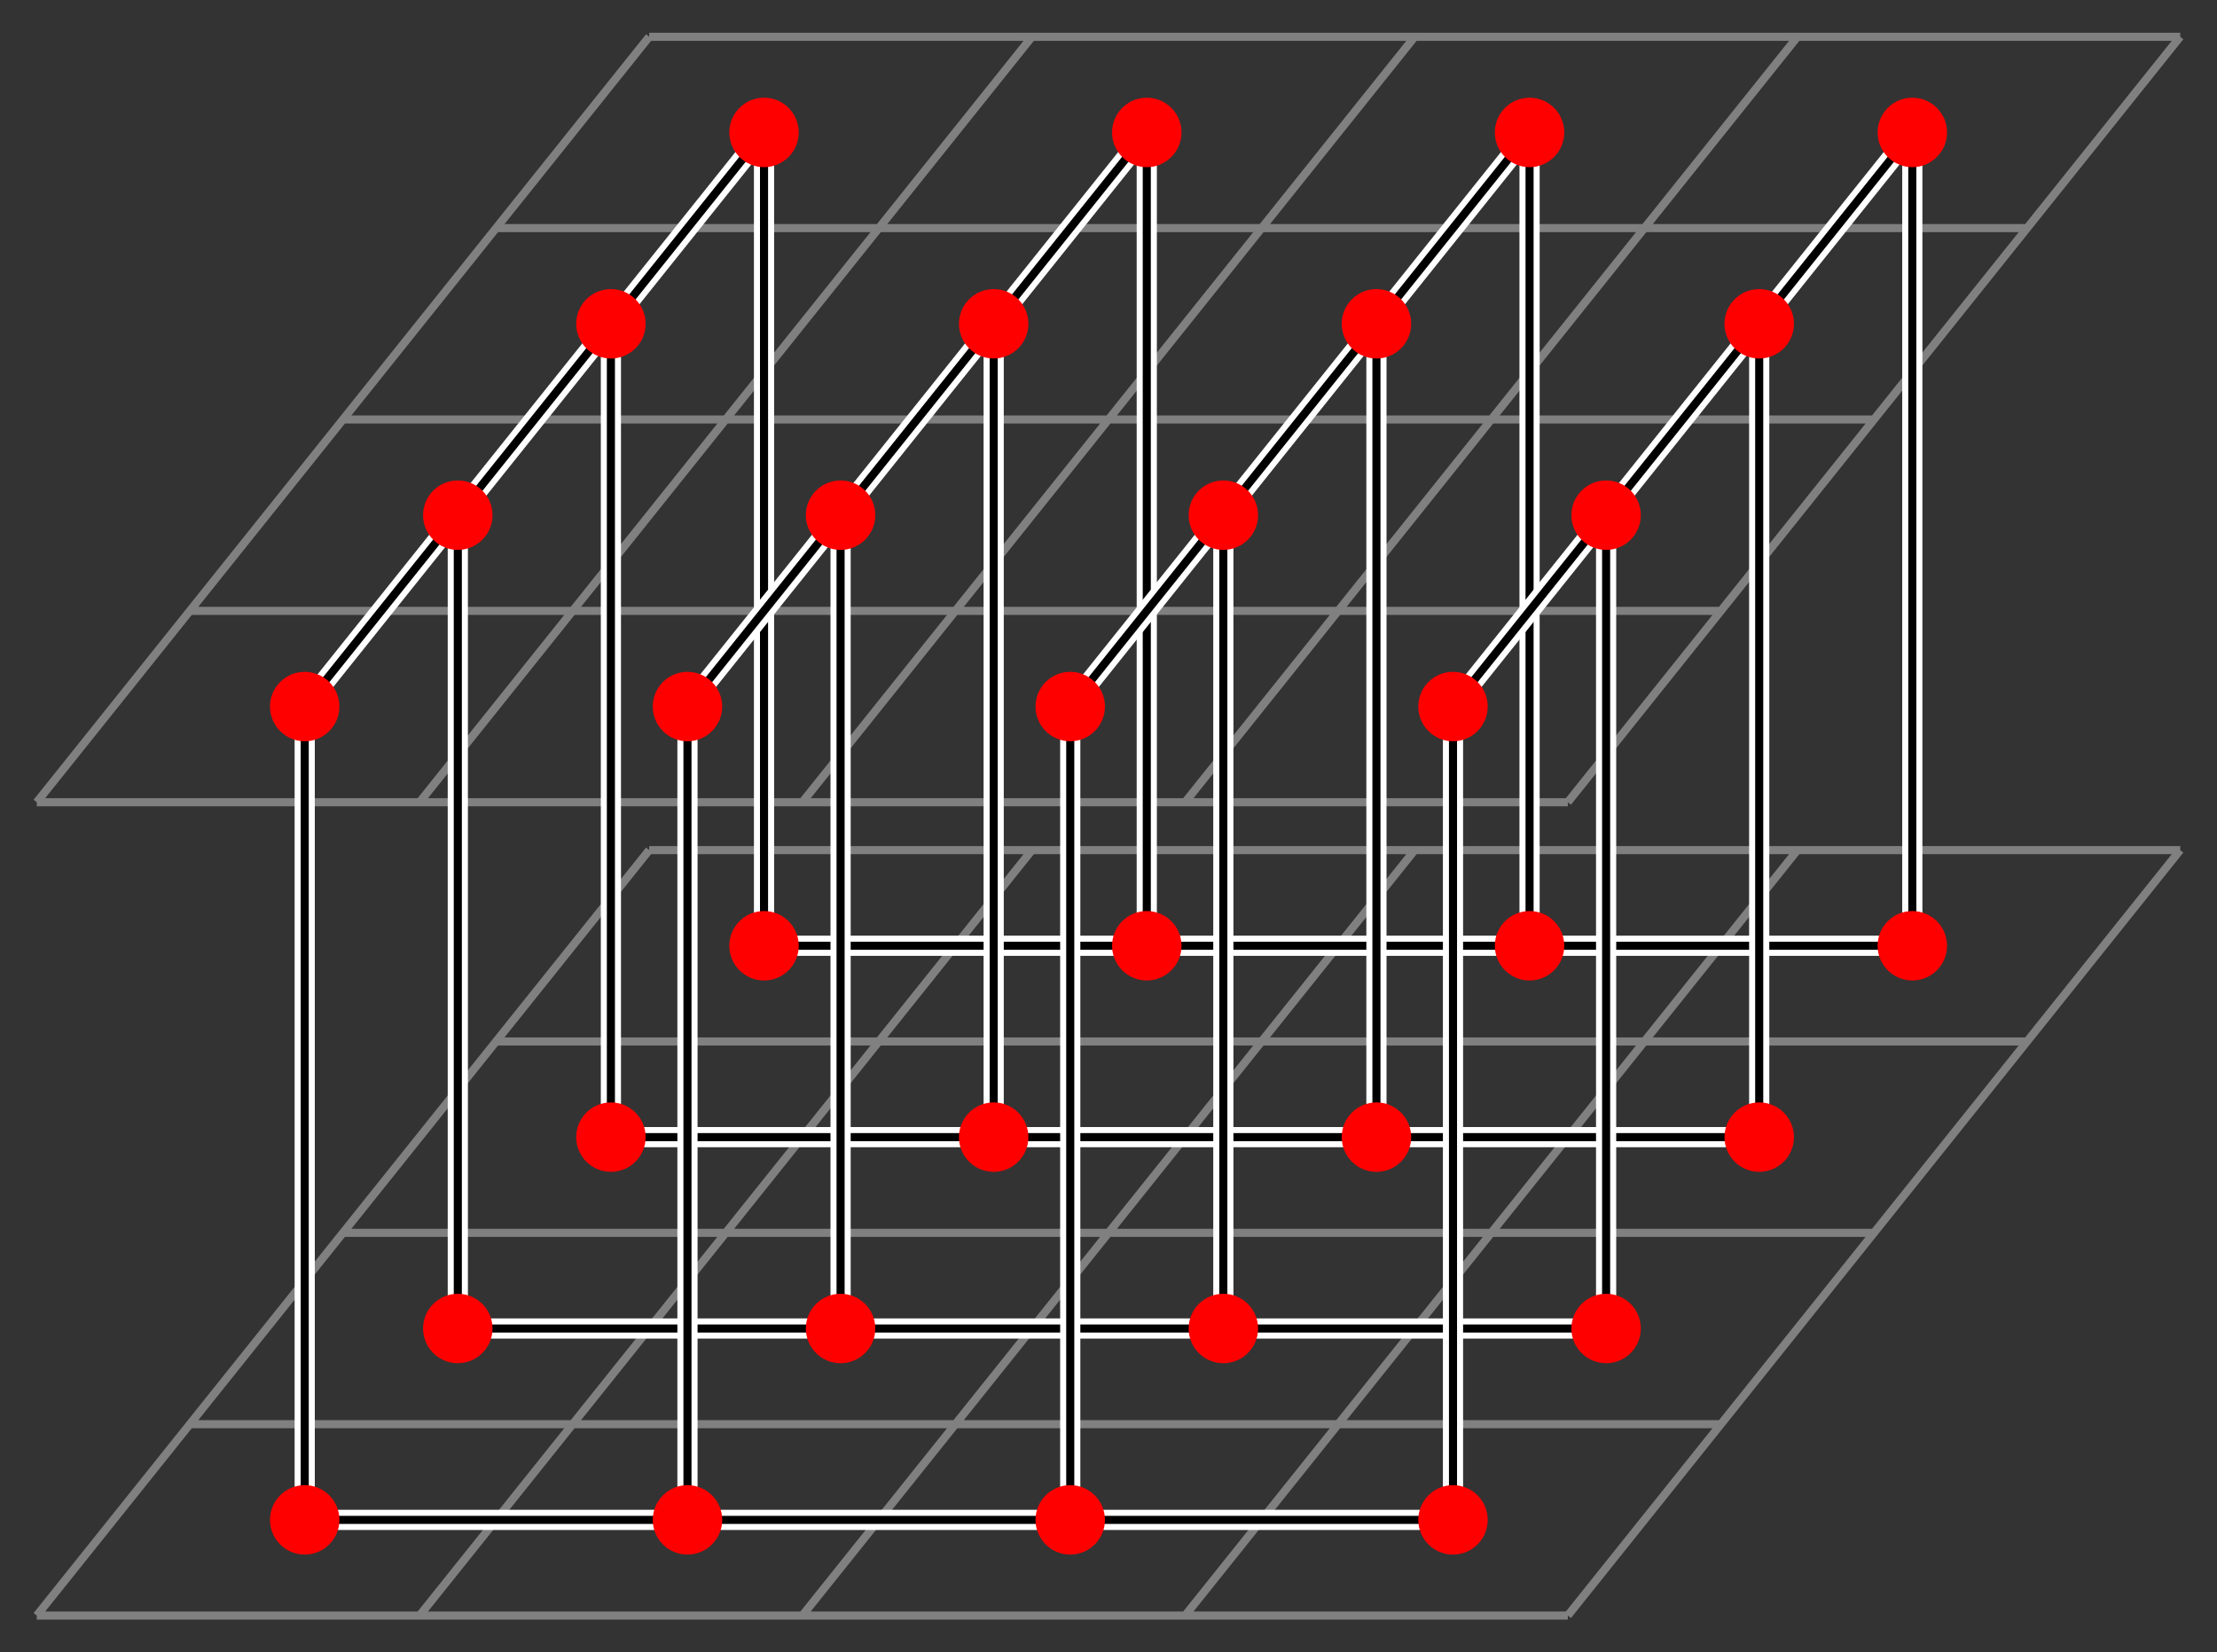 <?xml version="1.0" encoding="UTF-8"?>
<svg xmlns="http://www.w3.org/2000/svg" xmlns:xlink="http://www.w3.org/1999/xlink" width="328.371pt" height="244.751pt" viewBox="0 0 328.371 244.751" version="1.1">
<rect x="0" y="0" width="328.371" height="244.751" fill="#808080" stroke="none"/>
<defs>
<clipPath id="clip1">
  <path d="M 0 0 L 328.371 0 L 328.371 244.75 L 0 244.75 Z M 0 0 "/>
</clipPath>
<clipPath id="clip2">
  <path d="M 0 109 L 328.371 109 L 328.371 244.75 L 0 244.75 Z M 0 109 "/>
</clipPath>
<clipPath id="clip3">
  <path d="M 0 0 L 328.371 0 L 328.371 136 L 0 136 Z M 0 0 "/>
</clipPath>
</defs>
<g id="surface1">
<g clip-path="url(#clip1)" clip-rule="nonzero">
<path style=" stroke:none;fill-rule:nonzero;fill:rgb(20%,20%,20%);fill-opacity:1;" d="M 0 244.75 L 0 -0.004 L 328.375 -0.004 L 328.375 244.75 Z M 0 244.75 "/>
</g>
<g clip-path="url(#clip2)" clip-rule="nonzero">
<path style="fill:none;stroke-width:1.196;stroke-linecap:butt;stroke-linejoin:miter;stroke:rgb(50%,50%,50%);stroke-opacity:1;stroke-miterlimit:10;" d="M -0.001 0 L 226.773 0 M 22.679 28.348 L 249.452 28.348 M 45.355 56.692 L 272.128 56.692 M 68.031 85.039 L 294.804 85.039 M 90.706 113.383 L 317.48 113.383 M -0.001 0 L 90.71 113.387 M 56.695 0 L 147.402 113.387 M 113.386 0 L 204.097 113.387 M 170.081 0 L 260.788 113.387 M 226.765 0 L 317.472 113.387 " transform="matrix(1,0,0,-1,5.446,239.305)"/>
</g>
<g clip-path="url(#clip3)" clip-rule="nonzero">
<path style="fill:none;stroke-width:1.196;stroke-linecap:butt;stroke-linejoin:miter;stroke:rgb(50%,50%,50%);stroke-opacity:1;stroke-miterlimit:10;" d="M -0.001 120.473 L 226.773 120.473 M 22.679 148.821 L 249.452 148.821 M 45.355 177.168 L 272.128 177.168 M 68.031 205.516 L 294.804 205.516 M 90.706 233.856 L 317.48 233.856 M -0.001 120.473 L 90.71 233.86 M 56.695 120.473 L 147.402 233.86 M 113.386 120.473 L 204.097 233.86 M 170.081 120.473 L 260.788 233.86 M 226.765 120.473 L 317.472 233.86 " transform="matrix(1,0,0,-1,5.446,239.305)"/>
</g>
<path style="fill:none;stroke-width:2.989;stroke-linecap:butt;stroke-linejoin:miter;stroke:rgb(100%,100%,100%);stroke-opacity:1;stroke-miterlimit:10;" d="M 39.687 14.172 L 209.765 14.172 " transform="matrix(1,0,0,-1,5.446,239.305)"/>
<path style="fill:none;stroke-width:1.196;stroke-linecap:butt;stroke-linejoin:miter;stroke:rgb(0%,0%,0%);stroke-opacity:1;stroke-miterlimit:10;" d="M 39.687 14.172 L 209.765 14.172 " transform="matrix(1,0,0,-1,5.446,239.305)"/>
<path style="fill:none;stroke-width:2.989;stroke-linecap:butt;stroke-linejoin:miter;stroke:rgb(100%,100%,100%);stroke-opacity:1;stroke-miterlimit:10;" d="M 62.363 42.52 L 232.445 42.52 " transform="matrix(1,0,0,-1,5.446,239.305)"/>
<path style="fill:none;stroke-width:1.196;stroke-linecap:butt;stroke-linejoin:miter;stroke:rgb(0%,0%,0%);stroke-opacity:1;stroke-miterlimit:10;" d="M 62.363 42.52 L 232.445 42.52 " transform="matrix(1,0,0,-1,5.446,239.305)"/>
<path style="fill:none;stroke-width:2.989;stroke-linecap:butt;stroke-linejoin:miter;stroke:rgb(100%,100%,100%);stroke-opacity:1;stroke-miterlimit:10;" d="M 85.038 70.868 L 255.12 70.868 " transform="matrix(1,0,0,-1,5.446,239.305)"/>
<path style="fill:none;stroke-width:1.196;stroke-linecap:butt;stroke-linejoin:miter;stroke:rgb(0%,0%,0%);stroke-opacity:1;stroke-miterlimit:10;" d="M 85.038 70.868 L 255.12 70.868 " transform="matrix(1,0,0,-1,5.446,239.305)"/>
<path style="fill:none;stroke-width:2.989;stroke-linecap:butt;stroke-linejoin:miter;stroke:rgb(100%,100%,100%);stroke-opacity:1;stroke-miterlimit:10;" d="M 107.718 99.215 L 277.796 99.215 " transform="matrix(1,0,0,-1,5.446,239.305)"/>
<path style="fill:none;stroke-width:1.196;stroke-linecap:butt;stroke-linejoin:miter;stroke:rgb(0%,0%,0%);stroke-opacity:1;stroke-miterlimit:10;" d="M 107.718 99.215 L 277.796 99.215 " transform="matrix(1,0,0,-1,5.446,239.305)"/>
<path style="fill:none;stroke-width:2.989;stroke-linecap:butt;stroke-linejoin:miter;stroke:rgb(100%,100%,100%);stroke-opacity:1;stroke-miterlimit:10;" d="M 39.687 18.407 L 39.687 134.649 " transform="matrix(1,0,0,-1,5.446,239.305)"/>
<path style="fill:none;stroke-width:1.196;stroke-linecap:butt;stroke-linejoin:miter;stroke:rgb(0%,0%,0%);stroke-opacity:1;stroke-miterlimit:10;" d="M 39.687 18.407 L 39.687 134.649 " transform="matrix(1,0,0,-1,5.446,239.305)"/>
<path style="fill:none;stroke-width:2.989;stroke-linecap:butt;stroke-linejoin:miter;stroke:rgb(100%,100%,100%);stroke-opacity:1;stroke-miterlimit:10;" d="M 62.363 46.754 L 62.363 162.993 " transform="matrix(1,0,0,-1,5.446,239.305)"/>
<path style="fill:none;stroke-width:1.196;stroke-linecap:butt;stroke-linejoin:miter;stroke:rgb(0%,0%,0%);stroke-opacity:1;stroke-miterlimit:10;" d="M 62.363 46.754 L 62.363 162.993 " transform="matrix(1,0,0,-1,5.446,239.305)"/>
<path style="fill:none;stroke-width:2.989;stroke-linecap:butt;stroke-linejoin:miter;stroke:rgb(100%,100%,100%);stroke-opacity:1;stroke-miterlimit:10;" d="M 85.038 75.102 L 85.038 191.34 " transform="matrix(1,0,0,-1,5.446,239.305)"/>
<path style="fill:none;stroke-width:1.196;stroke-linecap:butt;stroke-linejoin:miter;stroke:rgb(0%,0%,0%);stroke-opacity:1;stroke-miterlimit:10;" d="M 85.038 75.102 L 85.038 191.34 " transform="matrix(1,0,0,-1,5.446,239.305)"/>
<path style="fill:none;stroke-width:2.989;stroke-linecap:butt;stroke-linejoin:miter;stroke:rgb(100%,100%,100%);stroke-opacity:1;stroke-miterlimit:10;" d="M 107.718 103.45 L 107.718 219.688 " transform="matrix(1,0,0,-1,5.446,239.305)"/>
<path style="fill:none;stroke-width:1.196;stroke-linecap:butt;stroke-linejoin:miter;stroke:rgb(0%,0%,0%);stroke-opacity:1;stroke-miterlimit:10;" d="M 107.718 103.45 L 107.718 219.688 " transform="matrix(1,0,0,-1,5.446,239.305)"/>
<path style="fill:none;stroke-width:2.989;stroke-linecap:butt;stroke-linejoin:miter;stroke:rgb(100%,100%,100%);stroke-opacity:1;stroke-miterlimit:10;" d="M 96.378 18.407 L 96.378 134.649 " transform="matrix(1,0,0,-1,5.446,239.305)"/>
<path style="fill:none;stroke-width:1.196;stroke-linecap:butt;stroke-linejoin:miter;stroke:rgb(0%,0%,0%);stroke-opacity:1;stroke-miterlimit:10;" d="M 96.378 18.407 L 96.378 134.649 " transform="matrix(1,0,0,-1,5.446,239.305)"/>
<path style="fill:none;stroke-width:2.989;stroke-linecap:butt;stroke-linejoin:miter;stroke:rgb(100%,100%,100%);stroke-opacity:1;stroke-miterlimit:10;" d="M 119.058 46.754 L 119.058 162.993 " transform="matrix(1,0,0,-1,5.446,239.305)"/>
<path style="fill:none;stroke-width:1.196;stroke-linecap:butt;stroke-linejoin:miter;stroke:rgb(0%,0%,0%);stroke-opacity:1;stroke-miterlimit:10;" d="M 119.058 46.754 L 119.058 162.993 " transform="matrix(1,0,0,-1,5.446,239.305)"/>
<path style="fill:none;stroke-width:2.989;stroke-linecap:butt;stroke-linejoin:miter;stroke:rgb(100%,100%,100%);stroke-opacity:1;stroke-miterlimit:10;" d="M 141.734 75.102 L 141.734 191.34 " transform="matrix(1,0,0,-1,5.446,239.305)"/>
<path style="fill:none;stroke-width:1.196;stroke-linecap:butt;stroke-linejoin:miter;stroke:rgb(0%,0%,0%);stroke-opacity:1;stroke-miterlimit:10;" d="M 141.734 75.102 L 141.734 191.34 " transform="matrix(1,0,0,-1,5.446,239.305)"/>
<path style="fill:none;stroke-width:2.989;stroke-linecap:butt;stroke-linejoin:miter;stroke:rgb(100%,100%,100%);stroke-opacity:1;stroke-miterlimit:10;" d="M 164.409 103.45 L 164.409 219.688 " transform="matrix(1,0,0,-1,5.446,239.305)"/>
<path style="fill:none;stroke-width:1.196;stroke-linecap:butt;stroke-linejoin:miter;stroke:rgb(0%,0%,0%);stroke-opacity:1;stroke-miterlimit:10;" d="M 164.409 103.45 L 164.409 219.688 " transform="matrix(1,0,0,-1,5.446,239.305)"/>
<path style="fill:none;stroke-width:2.989;stroke-linecap:butt;stroke-linejoin:miter;stroke:rgb(100%,100%,100%);stroke-opacity:1;stroke-miterlimit:10;" d="M 153.074 18.407 L 153.074 134.649 " transform="matrix(1,0,0,-1,5.446,239.305)"/>
<path style="fill:none;stroke-width:1.196;stroke-linecap:butt;stroke-linejoin:miter;stroke:rgb(0%,0%,0%);stroke-opacity:1;stroke-miterlimit:10;" d="M 153.074 18.407 L 153.074 134.649 " transform="matrix(1,0,0,-1,5.446,239.305)"/>
<path style="fill:none;stroke-width:2.989;stroke-linecap:butt;stroke-linejoin:miter;stroke:rgb(100%,100%,100%);stroke-opacity:1;stroke-miterlimit:10;" d="M 175.749 46.754 L 175.749 162.993 " transform="matrix(1,0,0,-1,5.446,239.305)"/>
<path style="fill:none;stroke-width:1.196;stroke-linecap:butt;stroke-linejoin:miter;stroke:rgb(0%,0%,0%);stroke-opacity:1;stroke-miterlimit:10;" d="M 175.749 46.754 L 175.749 162.993 " transform="matrix(1,0,0,-1,5.446,239.305)"/>
<path style="fill:none;stroke-width:2.989;stroke-linecap:butt;stroke-linejoin:miter;stroke:rgb(100%,100%,100%);stroke-opacity:1;stroke-miterlimit:10;" d="M 198.425 75.102 L 198.425 191.34 " transform="matrix(1,0,0,-1,5.446,239.305)"/>
<path style="fill:none;stroke-width:1.196;stroke-linecap:butt;stroke-linejoin:miter;stroke:rgb(0%,0%,0%);stroke-opacity:1;stroke-miterlimit:10;" d="M 198.425 75.102 L 198.425 191.34 " transform="matrix(1,0,0,-1,5.446,239.305)"/>
<path style="fill:none;stroke-width:2.989;stroke-linecap:butt;stroke-linejoin:miter;stroke:rgb(100%,100%,100%);stroke-opacity:1;stroke-miterlimit:10;" d="M 221.105 103.45 L 221.105 219.688 " transform="matrix(1,0,0,-1,5.446,239.305)"/>
<path style="fill:none;stroke-width:1.196;stroke-linecap:butt;stroke-linejoin:miter;stroke:rgb(0%,0%,0%);stroke-opacity:1;stroke-miterlimit:10;" d="M 221.105 103.45 L 221.105 219.688 " transform="matrix(1,0,0,-1,5.446,239.305)"/>
<path style="fill:none;stroke-width:2.989;stroke-linecap:butt;stroke-linejoin:miter;stroke:rgb(100%,100%,100%);stroke-opacity:1;stroke-miterlimit:10;" d="M 209.765 18.407 L 209.765 134.649 " transform="matrix(1,0,0,-1,5.446,239.305)"/>
<path style="fill:none;stroke-width:1.196;stroke-linecap:butt;stroke-linejoin:miter;stroke:rgb(0%,0%,0%);stroke-opacity:1;stroke-miterlimit:10;" d="M 209.765 18.407 L 209.765 134.649 " transform="matrix(1,0,0,-1,5.446,239.305)"/>
<path style="fill:none;stroke-width:2.989;stroke-linecap:butt;stroke-linejoin:miter;stroke:rgb(100%,100%,100%);stroke-opacity:1;stroke-miterlimit:10;" d="M 232.445 46.754 L 232.445 162.993 " transform="matrix(1,0,0,-1,5.446,239.305)"/>
<path style="fill:none;stroke-width:1.196;stroke-linecap:butt;stroke-linejoin:miter;stroke:rgb(0%,0%,0%);stroke-opacity:1;stroke-miterlimit:10;" d="M 232.445 46.754 L 232.445 162.993 " transform="matrix(1,0,0,-1,5.446,239.305)"/>
<path style="fill:none;stroke-width:2.989;stroke-linecap:butt;stroke-linejoin:miter;stroke:rgb(100%,100%,100%);stroke-opacity:1;stroke-miterlimit:10;" d="M 255.12 75.102 L 255.12 191.34 " transform="matrix(1,0,0,-1,5.446,239.305)"/>
<path style="fill:none;stroke-width:1.196;stroke-linecap:butt;stroke-linejoin:miter;stroke:rgb(0%,0%,0%);stroke-opacity:1;stroke-miterlimit:10;" d="M 255.12 75.102 L 255.12 191.34 " transform="matrix(1,0,0,-1,5.446,239.305)"/>
<path style="fill:none;stroke-width:2.989;stroke-linecap:butt;stroke-linejoin:miter;stroke:rgb(100%,100%,100%);stroke-opacity:1;stroke-miterlimit:10;" d="M 277.796 103.45 L 277.796 219.688 " transform="matrix(1,0,0,-1,5.446,239.305)"/>
<path style="fill:none;stroke-width:1.196;stroke-linecap:butt;stroke-linejoin:miter;stroke:rgb(0%,0%,0%);stroke-opacity:1;stroke-miterlimit:10;" d="M 277.796 103.45 L 277.796 219.688 " transform="matrix(1,0,0,-1,5.446,239.305)"/>
<path style="fill:none;stroke-width:2.989;stroke-linecap:butt;stroke-linejoin:miter;stroke:rgb(100%,100%,100%);stroke-opacity:1;stroke-miterlimit:10;" d="M 39.687 134.649 L 107.718 219.688 " transform="matrix(1,0,0,-1,5.446,239.305)"/>
<path style="fill:none;stroke-width:1.196;stroke-linecap:butt;stroke-linejoin:miter;stroke:rgb(0%,0%,0%);stroke-opacity:1;stroke-miterlimit:10;" d="M 39.687 134.649 L 107.718 219.688 " transform="matrix(1,0,0,-1,5.446,239.305)"/>
<path style="fill:none;stroke-width:2.989;stroke-linecap:butt;stroke-linejoin:miter;stroke:rgb(100%,100%,100%);stroke-opacity:1;stroke-miterlimit:10;" d="M 96.378 134.649 L 164.409 219.688 " transform="matrix(1,0,0,-1,5.446,239.305)"/>
<path style="fill:none;stroke-width:1.196;stroke-linecap:butt;stroke-linejoin:miter;stroke:rgb(0%,0%,0%);stroke-opacity:1;stroke-miterlimit:10;" d="M 96.378 134.649 L 164.409 219.688 " transform="matrix(1,0,0,-1,5.446,239.305)"/>
<path style="fill:none;stroke-width:2.989;stroke-linecap:butt;stroke-linejoin:miter;stroke:rgb(100%,100%,100%);stroke-opacity:1;stroke-miterlimit:10;" d="M 153.074 134.649 L 221.105 219.688 " transform="matrix(1,0,0,-1,5.446,239.305)"/>
<path style="fill:none;stroke-width:1.196;stroke-linecap:butt;stroke-linejoin:miter;stroke:rgb(0%,0%,0%);stroke-opacity:1;stroke-miterlimit:10;" d="M 153.074 134.649 L 221.105 219.688 " transform="matrix(1,0,0,-1,5.446,239.305)"/>
<path style="fill:none;stroke-width:2.989;stroke-linecap:butt;stroke-linejoin:miter;stroke:rgb(100%,100%,100%);stroke-opacity:1;stroke-miterlimit:10;" d="M 209.765 134.649 L 277.796 219.688 " transform="matrix(1,0,0,-1,5.446,239.305)"/>
<path style="fill:none;stroke-width:1.196;stroke-linecap:butt;stroke-linejoin:miter;stroke:rgb(0%,0%,0%);stroke-opacity:1;stroke-miterlimit:10;" d="M 209.765 134.649 L 277.796 219.688 " transform="matrix(1,0,0,-1,5.446,239.305)"/>
<path style=" stroke:none;fill-rule:nonzero;fill:rgb(100%,0%,0%);fill-opacity:1;" d="M 50.273 225.133 C 50.273 222.293 47.973 219.988 45.133 219.988 C 42.293 219.988 39.988 222.293 39.988 225.133 C 39.988 227.973 42.293 230.273 45.133 230.273 C 47.973 230.273 50.273 227.973 50.273 225.133 Z M 50.273 225.133 "/>
<path style=" stroke:none;fill-rule:nonzero;fill:rgb(100%,0%,0%);fill-opacity:1;" d="M 72.949 196.785 C 72.949 193.945 70.648 191.641 67.809 191.641 C 64.969 191.641 62.664 193.945 62.664 196.785 C 62.664 199.625 64.969 201.926 67.809 201.926 C 70.648 201.926 72.949 199.625 72.949 196.785 Z M 72.949 196.785 "/>
<path style=" stroke:none;fill-rule:nonzero;fill:rgb(100%,0%,0%);fill-opacity:1;" d="M 95.629 168.438 C 95.629 165.598 93.324 163.297 90.484 163.297 C 87.645 163.297 85.344 165.598 85.344 168.438 C 85.344 171.277 87.645 173.582 90.484 173.582 C 93.324 173.582 95.629 171.277 95.629 168.438 Z M 95.629 168.438 "/>
<path style=" stroke:none;fill-rule:nonzero;fill:rgb(100%,0%,0%);fill-opacity:1;" d="M 118.305 140.09 C 118.305 137.25 116.004 134.949 113.164 134.949 C 110.324 134.949 108.02 137.25 108.02 140.09 C 108.02 142.93 110.324 145.234 113.164 145.234 C 116.004 145.234 118.305 142.93 118.305 140.09 Z M 118.305 140.09 "/>
<path style=" stroke:none;fill-rule:nonzero;fill:rgb(100%,0%,0%);fill-opacity:1;" d="M 106.969 225.133 C 106.969 222.293 104.664 219.988 101.824 219.988 C 98.984 219.988 96.684 222.293 96.684 225.133 C 96.684 227.973 98.984 230.273 101.824 230.273 C 104.664 230.273 106.969 227.973 106.969 225.133 Z M 106.969 225.133 "/>
<path style=" stroke:none;fill-rule:nonzero;fill:rgb(100%,0%,0%);fill-opacity:1;" d="M 129.645 196.785 C 129.645 193.945 127.344 191.641 124.504 191.641 C 121.66 191.641 119.359 193.945 119.359 196.785 C 119.359 199.625 121.66 201.926 124.504 201.926 C 127.344 201.926 129.645 199.625 129.645 196.785 Z M 129.645 196.785 "/>
<path style=" stroke:none;fill-rule:nonzero;fill:rgb(100%,0%,0%);fill-opacity:1;" d="M 152.32 168.438 C 152.32 165.598 150.02 163.297 147.18 163.297 C 144.34 163.297 142.035 165.598 142.035 168.438 C 142.035 171.277 144.34 173.582 147.18 173.582 C 150.02 173.582 152.32 171.277 152.32 168.438 Z M 152.32 168.438 "/>
<path style=" stroke:none;fill-rule:nonzero;fill:rgb(100%,0%,0%);fill-opacity:1;" d="M 175 140.09 C 175 137.25 172.695 134.949 169.855 134.949 C 167.016 134.949 164.715 137.25 164.715 140.09 C 164.715 142.93 167.016 145.234 169.855 145.234 C 172.695 145.234 175 142.93 175 140.09 Z M 175 140.09 "/>
<path style=" stroke:none;fill-rule:nonzero;fill:rgb(100%,0%,0%);fill-opacity:1;" d="M 163.66 225.133 C 163.66 222.293 161.359 219.988 158.52 219.988 C 155.68 219.988 153.375 222.293 153.375 225.133 C 153.375 227.973 155.68 230.273 158.52 230.273 C 161.359 230.273 163.66 227.973 163.66 225.133 Z M 163.66 225.133 "/>
<path style=" stroke:none;fill-rule:nonzero;fill:rgb(100%,0%,0%);fill-opacity:1;" d="M 186.34 196.785 C 186.34 193.945 184.035 191.641 181.195 191.641 C 178.355 191.641 176.055 193.945 176.055 196.785 C 176.055 199.625 178.355 201.926 181.195 201.926 C 184.035 201.926 186.34 199.625 186.34 196.785 Z M 186.34 196.785 "/>
<path style=" stroke:none;fill-rule:nonzero;fill:rgb(100%,0%,0%);fill-opacity:1;" d="M 209.016 168.438 C 209.016 165.598 206.715 163.297 203.871 163.297 C 201.031 163.297 198.73 165.598 198.73 168.438 C 198.73 171.277 201.031 173.582 203.871 173.582 C 206.715 173.582 209.016 171.277 209.016 168.438 Z M 209.016 168.438 "/>
<path style=" stroke:none;fill-rule:nonzero;fill:rgb(100%,0%,0%);fill-opacity:1;" d="M 231.691 140.09 C 231.691 137.25 229.391 134.949 226.551 134.949 C 223.711 134.949 221.406 137.25 221.406 140.09 C 221.406 142.93 223.711 145.234 226.551 145.234 C 229.391 145.234 231.691 142.93 231.691 140.09 Z M 231.691 140.09 "/>
<path style=" stroke:none;fill-rule:nonzero;fill:rgb(100%,0%,0%);fill-opacity:1;" d="M 220.355 225.133 C 220.355 222.293 218.051 219.988 215.211 219.988 C 212.371 219.988 210.07 222.293 210.07 225.133 C 210.07 227.973 212.371 230.273 215.211 230.273 C 218.051 230.273 220.355 227.973 220.355 225.133 Z M 220.355 225.133 "/>
<path style=" stroke:none;fill-rule:nonzero;fill:rgb(100%,0%,0%);fill-opacity:1;" d="M 243.031 196.785 C 243.031 193.945 240.73 191.641 237.891 191.641 C 235.051 191.641 232.746 193.945 232.746 196.785 C 232.746 199.625 235.051 201.926 237.891 201.926 C 240.73 201.926 243.031 199.625 243.031 196.785 Z M 243.031 196.785 "/>
<path style=" stroke:none;fill-rule:nonzero;fill:rgb(100%,0%,0%);fill-opacity:1;" d="M 265.711 168.438 C 265.711 165.598 263.406 163.297 260.566 163.297 C 257.727 163.297 255.422 165.598 255.422 168.438 C 255.422 171.277 257.727 173.582 260.566 173.582 C 263.406 173.582 265.711 171.277 265.711 168.438 Z M 265.711 168.438 "/>
<path style=" stroke:none;fill-rule:nonzero;fill:rgb(100%,0%,0%);fill-opacity:1;" d="M 288.387 140.09 C 288.387 137.25 286.082 134.949 283.242 134.949 C 280.402 134.949 278.102 137.25 278.102 140.09 C 278.102 142.93 280.402 145.234 283.242 145.234 C 286.082 145.234 288.387 142.93 288.387 140.09 Z M 288.387 140.09 "/>
<path style=" stroke:none;fill-rule:nonzero;fill:rgb(100%,0%,0%);fill-opacity:1;" d="M 50.273 104.656 C 50.273 101.816 47.973 99.516 45.133 99.516 C 42.293 99.516 39.988 101.816 39.988 104.656 C 39.988 107.496 42.293 109.801 45.133 109.801 C 47.973 109.801 50.273 107.496 50.273 104.656 Z M 50.273 104.656 "/>
<path style=" stroke:none;fill-rule:nonzero;fill:rgb(100%,0%,0%);fill-opacity:1;" d="M 72.949 76.312 C 72.949 73.469 70.648 71.168 67.809 71.168 C 64.969 71.168 62.664 73.469 62.664 76.312 C 62.664 79.152 64.969 81.453 67.809 81.453 C 70.648 81.453 72.949 79.152 72.949 76.312 Z M 72.949 76.312 "/>
<path style=" stroke:none;fill-rule:nonzero;fill:rgb(100%,0%,0%);fill-opacity:1;" d="M 95.629 47.965 C 95.629 45.125 93.324 42.82 90.484 42.82 C 87.645 42.82 85.344 45.125 85.344 47.965 C 85.344 50.805 87.645 53.105 90.484 53.105 C 93.324 53.105 95.629 50.805 95.629 47.965 Z M 95.629 47.965 "/>
<path style=" stroke:none;fill-rule:nonzero;fill:rgb(100%,0%,0%);fill-opacity:1;" d="M 118.305 19.617 C 118.305 16.777 116.004 14.473 113.164 14.473 C 110.324 14.473 108.02 16.777 108.02 19.617 C 108.02 22.457 110.324 24.762 113.164 24.762 C 116.004 24.762 118.305 22.457 118.305 19.617 Z M 118.305 19.617 "/>
<path style=" stroke:none;fill-rule:nonzero;fill:rgb(100%,0%,0%);fill-opacity:1;" d="M 106.969 104.656 C 106.969 101.816 104.664 99.516 101.824 99.516 C 98.984 99.516 96.684 101.816 96.684 104.656 C 96.684 107.496 98.984 109.801 101.824 109.801 C 104.664 109.801 106.969 107.496 106.969 104.656 Z M 106.969 104.656 "/>
<path style=" stroke:none;fill-rule:nonzero;fill:rgb(100%,0%,0%);fill-opacity:1;" d="M 129.645 76.312 C 129.645 73.469 127.344 71.168 124.504 71.168 C 121.66 71.168 119.359 73.469 119.359 76.312 C 119.359 79.152 121.66 81.453 124.504 81.453 C 127.344 81.453 129.645 79.152 129.645 76.312 Z M 129.645 76.312 "/>
<path style=" stroke:none;fill-rule:nonzero;fill:rgb(100%,0%,0%);fill-opacity:1;" d="M 152.32 47.965 C 152.32 45.125 150.02 42.82 147.18 42.82 C 144.34 42.82 142.035 45.125 142.035 47.965 C 142.035 50.805 144.34 53.105 147.18 53.105 C 150.02 53.105 152.32 50.805 152.32 47.965 Z M 152.32 47.965 "/>
<path style=" stroke:none;fill-rule:nonzero;fill:rgb(100%,0%,0%);fill-opacity:1;" d="M 175 19.617 C 175 16.777 172.695 14.473 169.855 14.473 C 167.016 14.473 164.715 16.777 164.715 19.617 C 164.715 22.457 167.016 24.762 169.855 24.762 C 172.695 24.762 175 22.457 175 19.617 Z M 175 19.617 "/>
<path style=" stroke:none;fill-rule:nonzero;fill:rgb(100%,0%,0%);fill-opacity:1;" d="M 163.66 104.656 C 163.66 101.816 161.359 99.516 158.52 99.516 C 155.68 99.516 153.375 101.816 153.375 104.656 C 153.375 107.496 155.68 109.801 158.52 109.801 C 161.359 109.801 163.66 107.496 163.66 104.656 Z M 163.66 104.656 "/>
<path style=" stroke:none;fill-rule:nonzero;fill:rgb(100%,0%,0%);fill-opacity:1;" d="M 186.34 76.312 C 186.34 73.469 184.035 71.168 181.195 71.168 C 178.355 71.168 176.055 73.469 176.055 76.312 C 176.055 79.152 178.355 81.453 181.195 81.453 C 184.035 81.453 186.34 79.152 186.34 76.312 Z M 186.34 76.312 "/>
<path style=" stroke:none;fill-rule:nonzero;fill:rgb(100%,0%,0%);fill-opacity:1;" d="M 209.016 47.965 C 209.016 45.125 206.715 42.82 203.871 42.82 C 201.031 42.82 198.73 45.125 198.73 47.965 C 198.73 50.805 201.031 53.105 203.871 53.105 C 206.715 53.105 209.016 50.805 209.016 47.965 Z M 209.016 47.965 "/>
<path style=" stroke:none;fill-rule:nonzero;fill:rgb(100%,0%,0%);fill-opacity:1;" d="M 231.691 19.617 C 231.691 16.777 229.391 14.473 226.551 14.473 C 223.711 14.473 221.406 16.777 221.406 19.617 C 221.406 22.457 223.711 24.762 226.551 24.762 C 229.391 24.762 231.691 22.457 231.691 19.617 Z M 231.691 19.617 "/>
<path style=" stroke:none;fill-rule:nonzero;fill:rgb(100%,0%,0%);fill-opacity:1;" d="M 220.355 104.656 C 220.355 101.816 218.051 99.516 215.211 99.516 C 212.371 99.516 210.07 101.816 210.07 104.656 C 210.07 107.496 212.371 109.801 215.211 109.801 C 218.051 109.801 220.355 107.496 220.355 104.656 Z M 220.355 104.656 "/>
<path style=" stroke:none;fill-rule:nonzero;fill:rgb(100%,0%,0%);fill-opacity:1;" d="M 243.031 76.312 C 243.031 73.469 240.73 71.168 237.891 71.168 C 235.051 71.168 232.746 73.469 232.746 76.312 C 232.746 79.152 235.051 81.453 237.891 81.453 C 240.73 81.453 243.031 79.152 243.031 76.312 Z M 243.031 76.312 "/>
<path style=" stroke:none;fill-rule:nonzero;fill:rgb(100%,0%,0%);fill-opacity:1;" d="M 265.711 47.965 C 265.711 45.125 263.406 42.82 260.566 42.82 C 257.727 42.82 255.422 45.125 255.422 47.965 C 255.422 50.805 257.727 53.105 260.566 53.105 C 263.406 53.105 265.711 50.805 265.711 47.965 Z M 265.711 47.965 "/>
<path style=" stroke:none;fill-rule:nonzero;fill:rgb(100%,0%,0%);fill-opacity:1;" d="M 288.387 19.617 C 288.387 16.777 286.082 14.473 283.242 14.473 C 280.402 14.473 278.102 16.777 278.102 19.617 C 278.102 22.457 280.402 24.762 283.242 24.762 C 286.082 24.762 288.387 22.457 288.387 19.617 Z M 288.387 19.617 "/>
</g>
</svg>
